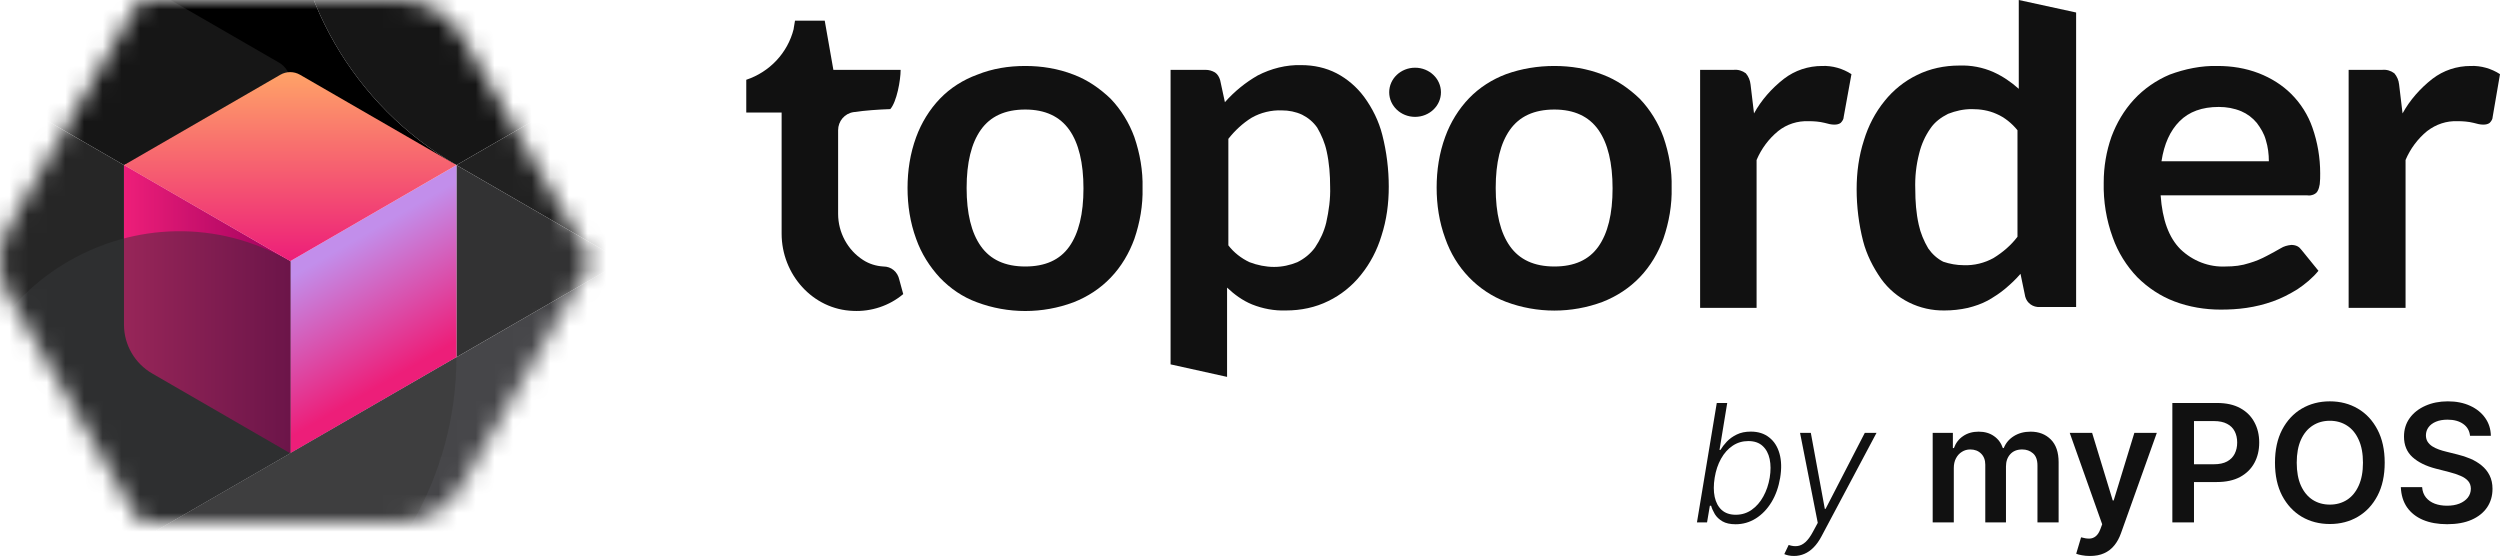 <svg width="134" height="30" viewBox="0 0 134 30" fill="none" xmlns="http://www.w3.org/2000/svg">
<g clip-path="url(#clip0_2101_677)">
<path d="M54.954 3.536C55.832 3.536 56.711 3.675 57.543 3.999C58.282 4.276 58.953 4.738 59.53 5.293C60.085 5.871 60.524 6.587 60.802 7.35C61.102 8.228 61.264 9.153 61.241 10.077C61.264 11.002 61.102 11.926 60.802 12.805C60.524 13.567 60.108 14.284 59.53 14.885C58.976 15.463 58.306 15.902 57.543 16.202C55.879 16.826 54.03 16.826 52.365 16.202C51.603 15.925 50.932 15.463 50.378 14.885C49.823 14.284 49.384 13.59 49.106 12.805C48.783 11.926 48.644 11.002 48.644 10.077C48.644 9.153 48.783 8.228 49.106 7.35C49.384 6.587 49.823 5.871 50.378 5.293C50.932 4.715 51.626 4.276 52.389 3.999C53.197 3.675 54.053 3.536 54.954 3.536ZM54.954 14.284C56.017 14.284 56.803 13.937 57.312 13.22C57.82 12.504 58.074 11.464 58.074 10.1C58.074 8.737 57.82 7.673 57.312 6.957C56.803 6.24 56.017 5.871 54.954 5.871C53.868 5.871 53.082 6.24 52.574 6.957C52.065 7.673 51.811 8.714 51.811 10.077C51.811 11.441 52.065 12.481 52.574 13.197C53.082 13.914 53.868 14.284 54.954 14.284Z" fill="#111111"/>
<path d="M83.314 3.536C84.192 3.536 85.07 3.675 85.902 3.999C86.642 4.276 87.312 4.738 87.89 5.293C88.445 5.871 88.884 6.587 89.161 7.35C89.462 8.228 89.623 9.13 89.6 10.054C89.623 10.979 89.462 11.903 89.161 12.781C88.884 13.544 88.468 14.261 87.89 14.862C87.335 15.439 86.665 15.879 85.902 16.179C84.238 16.803 82.389 16.803 80.725 16.179C79.985 15.902 79.292 15.439 78.737 14.862C78.159 14.261 77.743 13.567 77.466 12.781C77.142 11.903 77.004 10.979 77.004 10.054C77.004 9.13 77.142 8.205 77.466 7.327C77.743 6.564 78.182 5.848 78.737 5.27C79.292 4.692 79.985 4.253 80.725 3.975C81.557 3.675 82.435 3.536 83.314 3.536ZM83.314 14.284C84.377 14.284 85.162 13.937 85.671 13.22C86.18 12.504 86.434 11.464 86.434 10.1C86.434 8.737 86.18 7.673 85.671 6.957C85.162 6.24 84.377 5.871 83.314 5.871C82.227 5.871 81.441 6.24 80.933 6.957C80.424 7.673 80.17 8.714 80.17 10.077C80.17 11.441 80.424 12.481 80.933 13.197C81.441 13.914 82.227 14.284 83.314 14.284Z" fill="#111111"/>
<path d="M62.743 19.53V3.744H64.615C64.8 3.744 64.962 3.79 65.124 3.883C65.263 3.975 65.355 4.137 65.401 4.299L65.655 5.478C66.164 4.9 66.765 4.415 67.412 4.045C68.129 3.675 68.937 3.467 69.746 3.49C70.417 3.49 71.064 3.629 71.642 3.929C72.219 4.23 72.728 4.669 73.121 5.2C73.56 5.801 73.907 6.495 74.092 7.234C74.323 8.136 74.438 9.083 74.438 10.008C74.438 10.909 74.323 11.787 74.045 12.643C73.814 13.405 73.444 14.122 72.936 14.746C72.474 15.324 71.873 15.809 71.203 16.133C70.509 16.48 69.723 16.641 68.937 16.641C68.313 16.664 67.689 16.549 67.112 16.318C66.603 16.11 66.164 15.786 65.771 15.416V20.201L62.743 19.53ZM68.706 5.917C68.152 5.894 67.574 6.032 67.088 6.31C66.603 6.61 66.187 7.003 65.84 7.442V13.151C66.141 13.544 66.534 13.845 66.973 14.053C67.389 14.214 67.851 14.307 68.29 14.307C68.729 14.307 69.145 14.214 69.538 14.053C69.908 13.868 70.232 13.614 70.486 13.267C70.763 12.851 70.971 12.412 71.087 11.926C71.226 11.302 71.318 10.655 71.295 10.008C71.295 9.384 71.249 8.737 71.11 8.113C71.018 7.673 70.833 7.234 70.602 6.841C70.394 6.541 70.116 6.31 69.793 6.148C69.446 5.986 69.076 5.917 68.706 5.917Z" fill="#111111"/>
<path d="M91.126 16.456V3.744H92.928C93.16 3.721 93.391 3.79 93.576 3.929C93.714 4.091 93.807 4.299 93.83 4.53L94.015 6.079C94.408 5.362 94.963 4.738 95.61 4.23C96.211 3.767 96.927 3.536 97.667 3.536C98.221 3.513 98.776 3.675 99.238 3.975L98.822 6.264C98.822 6.379 98.753 6.495 98.66 6.587C98.568 6.656 98.453 6.68 98.314 6.68C98.152 6.68 97.967 6.633 97.805 6.587C97.528 6.518 97.228 6.495 96.95 6.495C96.349 6.472 95.771 6.656 95.309 7.026C94.801 7.442 94.408 7.974 94.153 8.575V16.503H91.126V16.456Z" fill="#111111"/>
<path d="M109.339 16.456C108.969 16.48 108.645 16.248 108.553 15.902L108.299 14.677C108.044 14.977 107.767 15.231 107.466 15.486C107.189 15.717 106.866 15.925 106.542 16.11C106.195 16.295 105.849 16.41 105.479 16.503C105.063 16.595 104.647 16.641 104.231 16.641C102.89 16.664 101.619 16.04 100.833 14.954C100.394 14.33 100.047 13.637 99.862 12.92C99.631 12.019 99.516 11.071 99.516 10.146C99.516 9.245 99.631 8.367 99.909 7.512C100.14 6.749 100.509 6.032 101.018 5.408C101.48 4.831 102.081 4.345 102.751 4.022C103.445 3.675 104.231 3.513 105.016 3.513C105.641 3.49 106.265 3.606 106.842 3.86C107.351 4.091 107.79 4.391 108.206 4.761V0L111.28 0.67V16.456H109.339ZM105.248 14.214C105.802 14.238 106.38 14.099 106.866 13.822C107.351 13.521 107.79 13.151 108.137 12.689V6.98C107.836 6.61 107.443 6.287 107.004 6.102C106.588 5.917 106.149 5.848 105.687 5.848C105.248 5.848 104.832 5.94 104.416 6.102C104.046 6.287 103.699 6.541 103.468 6.888C103.191 7.281 102.983 7.743 102.867 8.228C102.705 8.852 102.636 9.499 102.659 10.146C102.659 10.794 102.705 11.418 102.844 12.042C102.936 12.481 103.121 12.92 103.352 13.313C103.56 13.614 103.838 13.868 104.161 14.03C104.508 14.145 104.878 14.214 105.248 14.214Z" fill="#111111"/>
<path d="M118.861 3.536C119.624 3.536 120.363 3.652 121.08 3.929C121.727 4.183 122.328 4.553 122.813 5.039C123.322 5.547 123.715 6.171 123.946 6.841C124.223 7.627 124.362 8.459 124.362 9.291C124.362 9.476 124.362 9.684 124.339 9.869C124.316 9.985 124.293 10.123 124.223 10.239C124.177 10.331 124.108 10.378 124.015 10.424C123.9 10.47 123.784 10.493 123.669 10.47H115.81C115.903 11.787 116.249 12.735 116.873 13.359C117.521 13.983 118.399 14.33 119.3 14.284C119.739 14.284 120.155 14.238 120.571 14.099C120.895 14.006 121.219 13.868 121.519 13.706C121.796 13.567 122.028 13.428 122.236 13.313C122.42 13.197 122.605 13.151 122.813 13.128C122.929 13.128 123.044 13.151 123.137 13.197C123.229 13.244 123.299 13.313 123.368 13.405L124.269 14.515C123.946 14.908 123.553 15.231 123.137 15.509C122.721 15.763 122.282 15.994 121.819 16.156C121.357 16.318 120.895 16.433 120.41 16.503C119.947 16.572 119.485 16.595 119.023 16.595C118.191 16.595 117.336 16.456 116.55 16.156C115.81 15.879 115.117 15.416 114.562 14.861C113.984 14.261 113.522 13.521 113.245 12.735C112.898 11.787 112.736 10.794 112.759 9.777C112.759 8.945 112.898 8.113 113.175 7.327C113.453 6.587 113.846 5.917 114.377 5.339C114.909 4.761 115.579 4.299 116.296 3.998C117.104 3.698 117.983 3.513 118.861 3.536ZM118.93 5.732C118.029 5.732 117.336 5.986 116.827 6.495C116.319 7.003 115.995 7.72 115.856 8.644H121.611C121.611 8.274 121.565 7.881 121.45 7.512C121.357 7.165 121.172 6.864 120.964 6.587C120.733 6.31 120.456 6.102 120.132 5.963C119.739 5.801 119.346 5.732 118.93 5.732Z" fill="#111111"/>
<path d="M125.887 16.456V3.744H127.69C127.921 3.721 128.153 3.79 128.337 3.929C128.476 4.091 128.569 4.299 128.592 4.53L128.777 6.079C129.169 5.362 129.724 4.738 130.371 4.23C130.972 3.767 131.689 3.536 132.428 3.536C132.983 3.513 133.538 3.675 134 3.975L133.607 6.264C133.607 6.379 133.538 6.495 133.445 6.587C133.353 6.656 133.237 6.68 133.099 6.68C132.937 6.68 132.752 6.633 132.59 6.587C132.313 6.518 132.012 6.495 131.735 6.495C131.134 6.472 130.579 6.656 130.094 7.026C129.586 7.442 129.193 7.974 128.938 8.575V16.503H125.887V16.456Z" fill="#111111"/>
<path d="M47.35 14.284C46.957 14.261 46.587 14.145 46.264 13.937C45.431 13.405 44.923 12.458 44.923 11.464V8.066V6.98C44.923 6.495 45.27 6.079 45.755 6.009C46.402 5.917 47.072 5.871 47.72 5.848C48.066 5.455 48.274 4.299 48.274 3.744H44.669L44.206 1.109H42.612C42.589 1.248 42.566 1.387 42.542 1.525V1.549C42.219 2.843 41.248 3.86 40 4.276V6.032H41.895V12.527C41.895 14.7 43.559 16.595 45.732 16.664C46.703 16.711 47.673 16.387 48.413 15.763L48.205 15C48.113 14.561 47.766 14.284 47.35 14.284Z" fill="#111111"/>
<path d="M75.848 6.264C76.614 6.264 77.235 5.674 77.235 4.946C77.235 4.218 76.614 3.629 75.848 3.629C75.082 3.629 74.461 4.218 74.461 4.946C74.461 5.674 75.082 6.264 75.848 6.264Z" fill="#111111"/>
<mask id="mask0_2101_677" style="mask-type:alpha" maskUnits="userSpaceOnUse" x="0" y="0" width="32" height="28">
<path d="M0.523 15.948L7.269 27.638C7.398 27.862 7.637 28 7.895 28H21.384C22.778 28 24.065 27.253 24.757 26.042L31.503 14.352C31.632 14.129 31.632 13.854 31.503 13.632L24.757 1.948C24.062 0.742 22.776 -0.001 21.384 4.67213e-06H7.895C7.637 -0.001 7.397 0.137 7.269 0.362L0.523 12.049C-0.174 13.255 -0.174 14.742 0.523 15.948Z" fill="white"/>
</mask>
<g mask="url(#mask0_2101_677)">
<path d="M33.373 14L33.377 24.293L15.557 34.587V24.297L33.373 14Z" fill="#464649"/>
<path d="M15.557 -6.59C15.554 -0.22 18.951 5.666 24.465 8.85L33.377 3.703L15.557 -6.59Z" fill="#161616"/>
<path d="M33.374 14L24.465 8.85L33.377 3.703L33.374 14Z" fill="#212121"/>
<path d="M24.465 19.147V8.85L33.374 14L24.465 19.147Z" fill="#323233"/>
<path d="M15.557 24.297L24.465 19.147V8.85L15.557 14V24.297Z" fill="url(#paint0_linear_2101_677)"/>
<path d="M6.645 29.44L24.465 19.153C24.466 25.522 21.07 31.407 15.557 34.59L6.645 29.44Z" fill="#3E3E3F"/>
<path d="M3.219 0.534L24.465 8.85C18.951 5.666 15.555 -0.22 15.557 -6.59L3.219 0.534Z" fill="black"/>
<path d="M6.645 19.147L15.557 24.297V14L6.645 8.85V19.147Z" fill="url(#paint1_linear_2101_677)"/>
<path d="M-2.267 3.703L6.645 8.85V29.44L-2.267 24.293V3.703Z" fill="#262626"/>
<path d="M-2.257 24.293L6.655 29.44L15.566 24.297V14.01C7.633 9.424 -2.257 15.142 -2.257 24.293Z" fill="#2E2F30"/>
<path d="M-2.257 3.703L6.645 8.85L15.56 5.664V4.394C15.559 3.966 15.33 3.571 14.959 3.358L6.645 -1.443L-2.257 3.703Z" fill="#161616"/>
<path d="M15.03 4.005L6.645 8.85L15.557 14L24.465 8.85L16.078 4.005C15.753 3.819 15.354 3.819 15.03 4.005Z" fill="url(#paint2_linear_2101_677)"/>
<path opacity="0.55" d="M8.158 20.019L15.557 24.297V14.01L6.645 8.85V17.415C6.651 18.49 7.227 19.482 8.158 20.019Z" fill="url(#paint3_linear_2101_677)"/>
</g>
<path d="M132.394 23.359C132.365 23.086 132.242 22.874 132.026 22.722C131.811 22.57 131.532 22.494 131.188 22.494C130.947 22.494 130.739 22.53 130.566 22.603C130.393 22.676 130.261 22.775 130.169 22.9C130.078 23.025 130.031 23.168 130.029 23.328C130.029 23.461 130.059 23.577 130.119 23.675C130.182 23.773 130.266 23.856 130.373 23.925C130.479 23.992 130.597 24.048 130.726 24.094C130.855 24.14 130.985 24.178 131.116 24.209L131.716 24.359C131.958 24.416 132.19 24.492 132.413 24.587C132.638 24.683 132.839 24.804 133.016 24.95C133.195 25.096 133.337 25.272 133.441 25.478C133.545 25.684 133.598 25.926 133.598 26.203C133.598 26.578 133.502 26.908 133.31 27.194C133.118 27.477 132.841 27.699 132.479 27.859C132.118 28.018 131.682 28.097 131.169 28.097C130.672 28.097 130.239 28.02 129.873 27.866C129.508 27.711 129.223 27.486 129.016 27.191C128.812 26.895 128.702 26.534 128.685 26.109H129.826C129.842 26.332 129.911 26.518 130.032 26.666C130.153 26.814 130.31 26.924 130.504 26.997C130.7 27.07 130.918 27.106 131.16 27.106C131.412 27.106 131.633 27.069 131.823 26.994C132.014 26.917 132.164 26.81 132.273 26.675C132.381 26.538 132.436 26.377 132.438 26.194C132.436 26.027 132.387 25.89 132.291 25.781C132.195 25.671 132.061 25.579 131.888 25.506C131.717 25.431 131.517 25.364 131.288 25.306L130.56 25.119C130.033 24.983 129.616 24.778 129.31 24.503C129.006 24.226 128.854 23.858 128.854 23.4C128.854 23.023 128.956 22.693 129.16 22.409C129.366 22.126 129.647 21.906 130.001 21.75C130.355 21.592 130.756 21.512 131.204 21.512C131.658 21.512 132.056 21.592 132.398 21.75C132.741 21.906 133.011 22.124 133.207 22.403C133.403 22.68 133.504 22.999 133.51 23.359H132.394Z" fill="#111111"/>
<path d="M127.82 24.8C127.82 25.489 127.691 26.08 127.433 26.572C127.176 27.061 126.826 27.436 126.383 27.697C125.941 27.957 125.44 28.087 124.88 28.087C124.319 28.087 123.817 27.957 123.373 27.697C122.932 27.434 122.582 27.058 122.323 26.569C122.067 26.077 121.939 25.488 121.939 24.8C121.939 24.11 122.067 23.521 122.323 23.031C122.582 22.54 122.932 22.163 123.373 21.903C123.817 21.643 124.319 21.512 124.88 21.512C125.44 21.512 125.941 21.643 126.383 21.903C126.826 22.163 127.176 22.54 127.433 23.031C127.691 23.521 127.82 24.11 127.82 24.8ZM126.655 24.8C126.655 24.314 126.579 23.905 126.426 23.572C126.276 23.236 126.068 22.983 125.801 22.812C125.535 22.64 125.228 22.553 124.88 22.553C124.532 22.553 124.224 22.64 123.958 22.812C123.691 22.983 123.482 23.236 123.33 23.572C123.18 23.905 123.105 24.314 123.105 24.8C123.105 25.285 123.18 25.696 123.33 26.031C123.482 26.364 123.691 26.618 123.958 26.791C124.224 26.961 124.532 27.047 124.88 27.047C125.228 27.047 125.535 26.961 125.801 26.791C126.068 26.618 126.276 26.364 126.426 26.031C126.579 25.696 126.655 25.285 126.655 24.8Z" fill="#111111"/>
<path d="M116.438 28V21.6H118.838C119.33 21.6 119.742 21.692 120.076 21.875C120.411 22.058 120.664 22.31 120.835 22.631C121.008 22.95 121.094 23.312 121.094 23.719C121.094 24.129 121.008 24.494 120.835 24.812C120.662 25.131 120.407 25.382 120.069 25.566C119.732 25.747 119.316 25.837 118.823 25.837H117.232V24.884H118.666C118.954 24.884 119.189 24.834 119.373 24.734C119.556 24.634 119.691 24.497 119.779 24.322C119.868 24.147 119.913 23.946 119.913 23.719C119.913 23.492 119.868 23.292 119.779 23.119C119.691 22.946 119.555 22.811 119.369 22.716C119.186 22.618 118.95 22.569 118.66 22.569H117.598V28H116.438Z" fill="#111111"/>
<path d="M112.021 29.8C111.867 29.8 111.724 29.788 111.593 29.762C111.464 29.739 111.361 29.712 111.284 29.681L111.546 28.8C111.711 28.848 111.858 28.871 111.987 28.869C112.116 28.867 112.229 28.826 112.327 28.747C112.427 28.67 112.512 28.541 112.581 28.359L112.677 28.1L110.937 23.2H112.137L113.243 26.825H113.293L114.402 23.2H115.606L113.684 28.581C113.594 28.835 113.475 29.053 113.327 29.234C113.179 29.418 112.998 29.557 112.784 29.653C112.571 29.751 112.317 29.8 112.021 29.8Z" fill="#111111"/>
<path d="M103.592 28V23.2H104.674V24.016H104.73C104.83 23.741 104.995 23.526 105.227 23.372C105.458 23.216 105.734 23.137 106.055 23.137C106.38 23.137 106.654 23.217 106.877 23.375C107.102 23.531 107.26 23.745 107.352 24.016H107.402C107.508 23.749 107.687 23.536 107.939 23.378C108.193 23.218 108.494 23.137 108.842 23.137C109.284 23.137 109.644 23.277 109.924 23.556C110.203 23.835 110.342 24.243 110.342 24.778V28H109.208V24.953C109.208 24.655 109.129 24.438 108.97 24.3C108.812 24.16 108.618 24.091 108.389 24.091C108.116 24.091 107.903 24.176 107.749 24.347C107.596 24.516 107.52 24.735 107.52 25.006V28H106.411V24.906C106.411 24.658 106.336 24.46 106.186 24.312C106.038 24.165 105.844 24.091 105.605 24.091C105.442 24.091 105.294 24.132 105.161 24.216C105.028 24.297 104.921 24.413 104.842 24.562C104.763 24.71 104.724 24.883 104.724 25.081V28H103.592Z" fill="#111111"/>
<path d="M96.16 29.8C96.05 29.8 95.948 29.79 95.854 29.769C95.762 29.748 95.69 29.725 95.638 29.7L95.873 29.209C96.048 29.27 96.208 29.288 96.354 29.266C96.502 29.245 96.642 29.174 96.776 29.053C96.909 28.932 97.04 28.752 97.169 28.512L97.432 28.025L96.482 23.2H97.06L97.81 27.275H97.851L99.954 23.2H100.582L97.629 28.753C97.502 28.993 97.361 29.189 97.207 29.344C97.055 29.498 96.89 29.613 96.713 29.688C96.538 29.762 96.354 29.8 96.16 29.8Z" fill="#111111"/>
<path d="M90.957 28L92.019 21.6H92.579L92.166 24.116H92.216C92.302 23.972 92.415 23.824 92.557 23.672C92.701 23.52 92.878 23.393 93.088 23.291C93.299 23.186 93.551 23.134 93.844 23.134C94.238 23.134 94.566 23.238 94.829 23.447C95.094 23.653 95.278 23.943 95.382 24.316C95.486 24.686 95.498 25.119 95.416 25.613C95.333 26.108 95.178 26.543 94.951 26.916C94.724 27.288 94.445 27.579 94.113 27.788C93.782 27.996 93.421 28.1 93.029 28.1C92.737 28.1 92.502 28.048 92.323 27.944C92.146 27.84 92.01 27.711 91.916 27.559C91.825 27.405 91.758 27.255 91.716 27.109H91.648L91.498 28H90.957ZM91.907 25.603C91.844 25.991 91.844 26.334 91.907 26.634C91.972 26.932 92.098 27.167 92.285 27.337C92.475 27.506 92.725 27.591 93.035 27.591C93.354 27.591 93.638 27.503 93.888 27.328C94.14 27.151 94.349 26.913 94.513 26.613C94.68 26.312 94.794 25.976 94.857 25.603C94.917 25.234 94.916 24.902 94.854 24.606C94.791 24.31 94.665 24.076 94.476 23.903C94.286 23.728 94.031 23.641 93.71 23.641C93.398 23.641 93.116 23.725 92.866 23.894C92.618 24.06 92.412 24.292 92.248 24.587C92.083 24.881 91.969 25.22 91.907 25.603Z" fill="#111111"/>
</g>
<defs>
<linearGradient id="paint0_linear_2101_677" x1="20.753" y1="20.438" x2="17.033" y2="14" gradientUnits="userSpaceOnUse">
<stop stop-color="#ED1E79"/>
<stop offset="1" stop-color="#C28EEB"/>
</linearGradient>
<linearGradient id="paint1_linear_2101_677" x1="6.645" y1="16.575" x2="15.557" y2="16.575" gradientUnits="userSpaceOnUse">
<stop stop-color="#ED1E79"/>
<stop offset="1" stop-color="#9E005D"/>
</linearGradient>
<linearGradient id="paint2_linear_2101_677" x1="15.554" y1="14" x2="15.554" y2="3.866" gradientUnits="userSpaceOnUse">
<stop stop-color="#ED1E79"/>
<stop offset="1" stop-color="#FFA367"/>
</linearGradient>
<linearGradient id="paint3_linear_2101_677" x1="6.645" y1="16.575" x2="15.557" y2="16.575" gradientUnits="userSpaceOnUse">
<stop stop-color="#ED1E79"/>
<stop offset="1" stop-color="#9E005D"/>
</linearGradient>
<clipPath id="clip0_2101_677">
<rect width="134" height="30" fill="white"/>
</clipPath>
</defs>
</svg>
